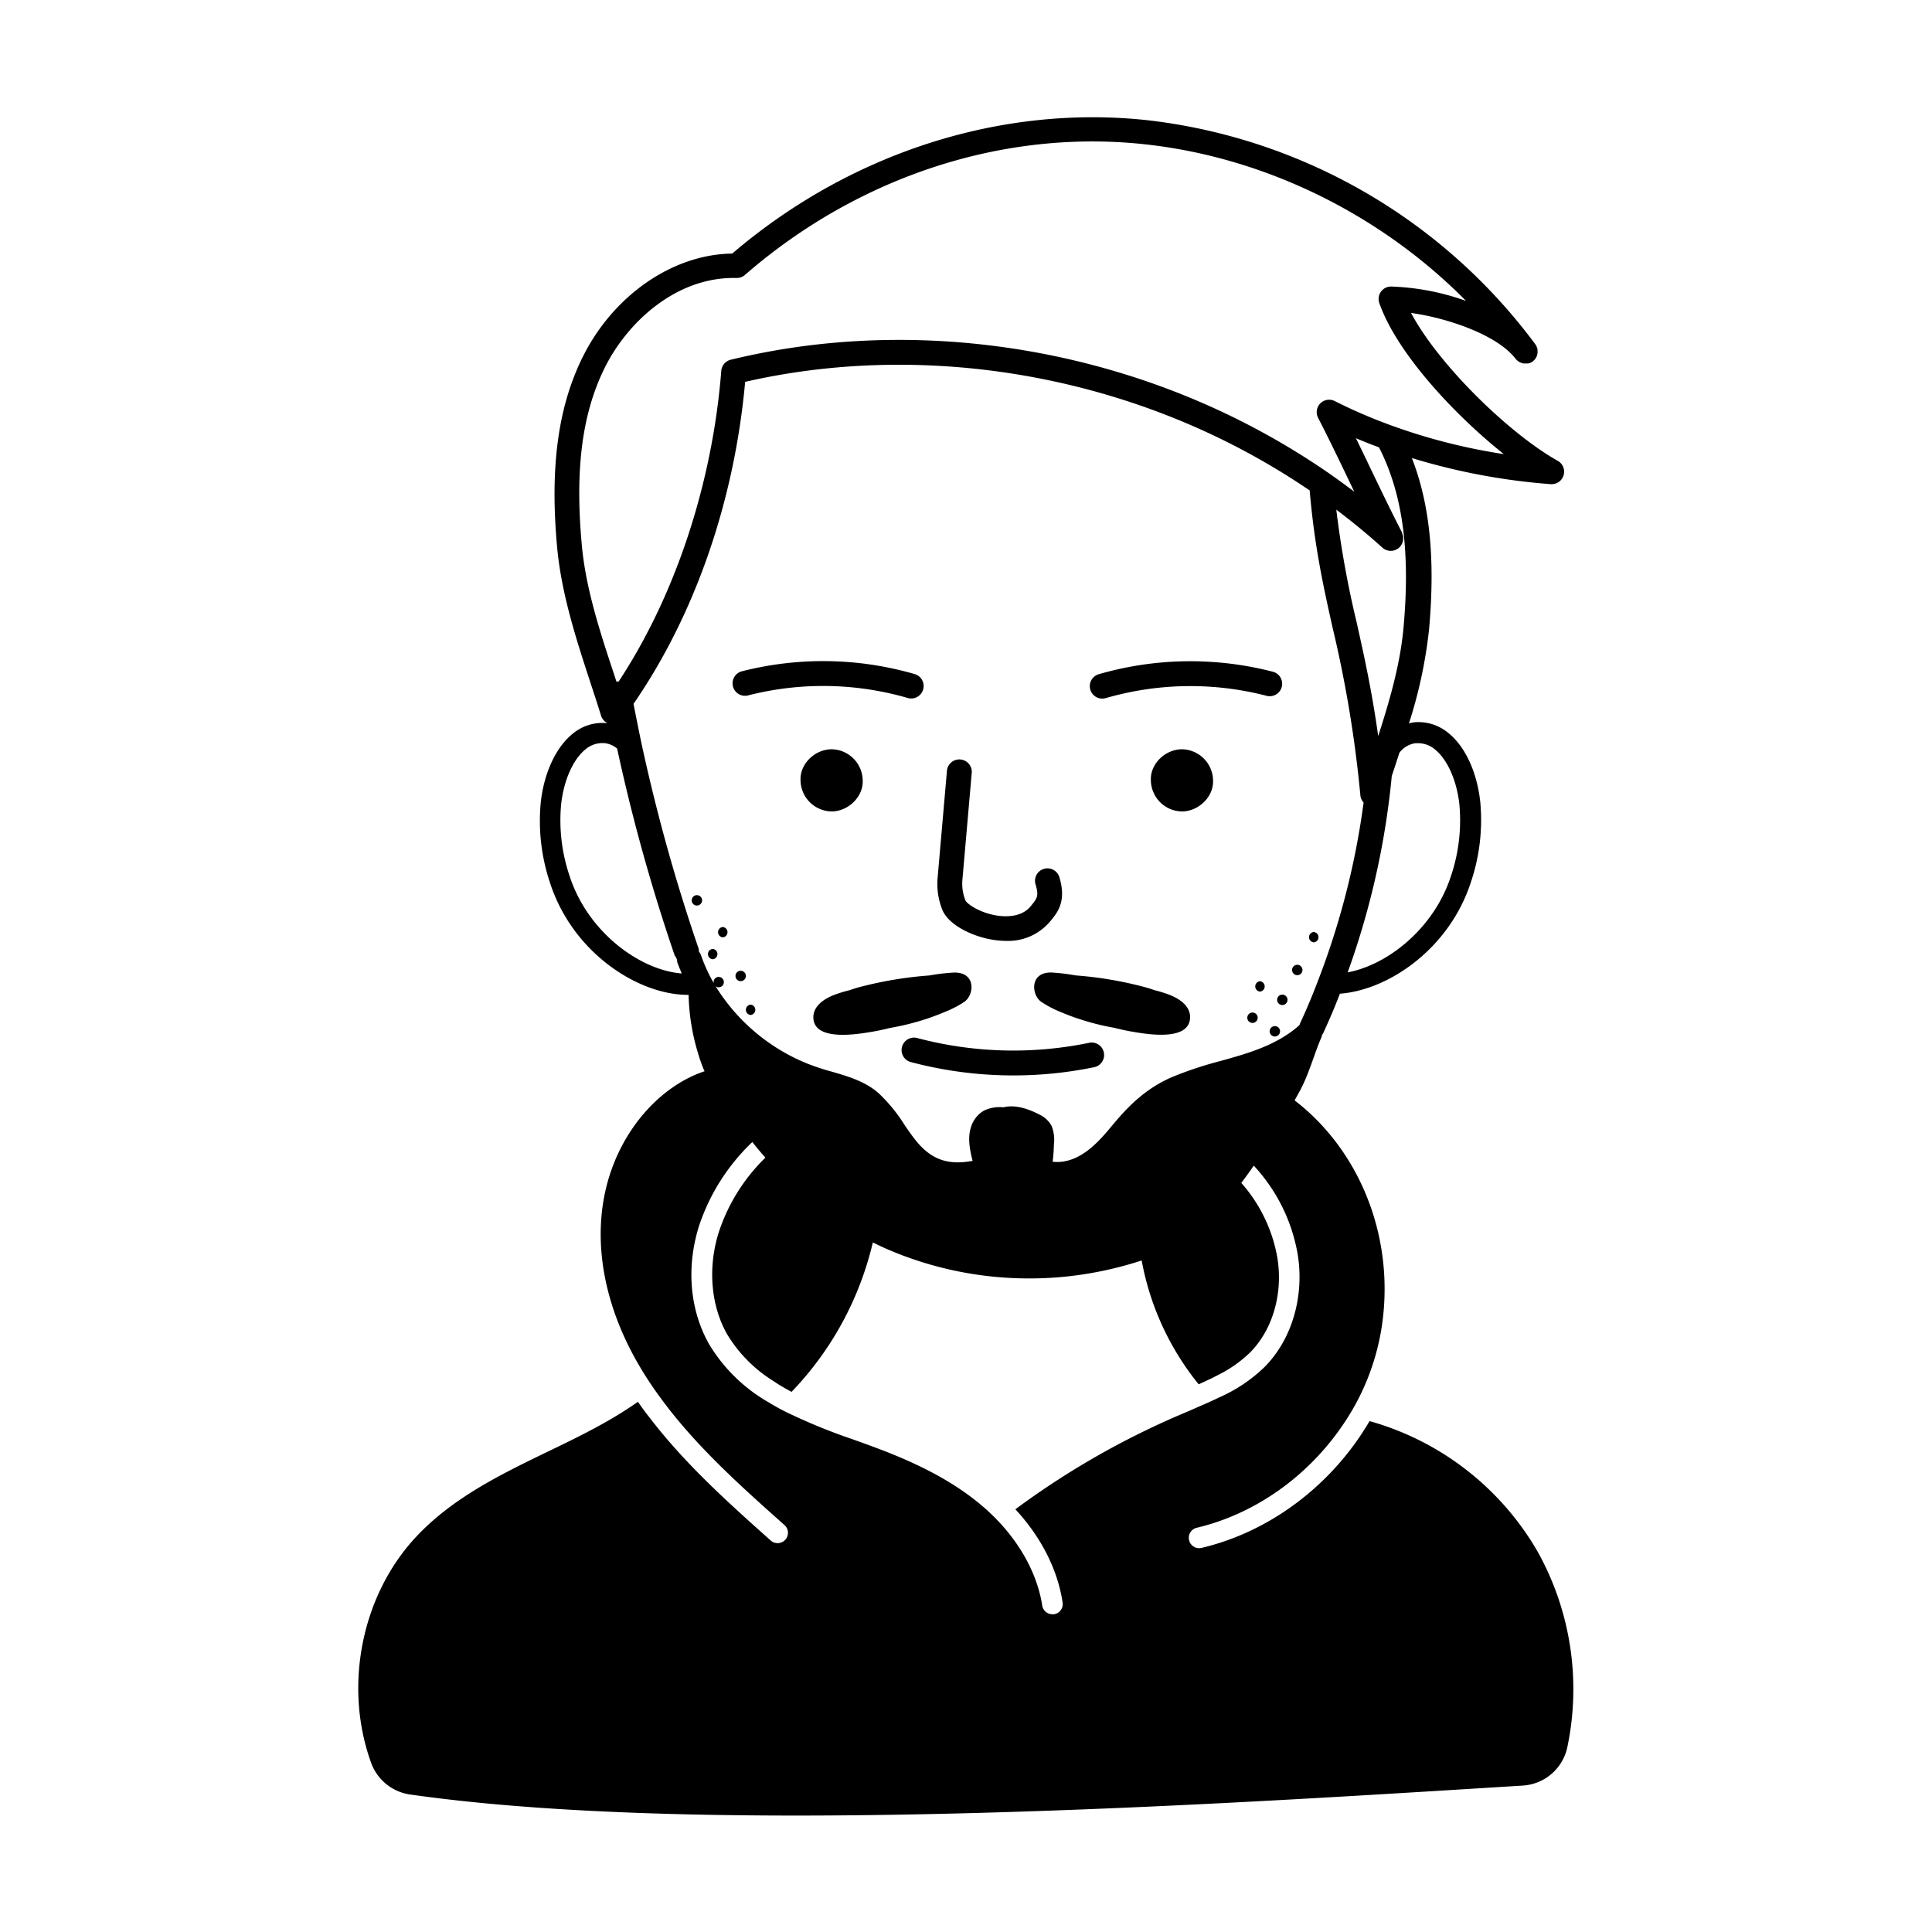 <svg xmlns="http://www.w3.org/2000/svg" id="Layer_1" data-name="Layer 1" viewBox="0 0 450 450"><path d="M358.2,361.5A65.7,65.7,0,0,0,319,331c-.42.72-.87,1.44-1.33,2.15-.14.21-.26.43-.4.64-.33.51-.68,1-1,1.48-8.86,12.7-22,21.87-36.43,25.27a2.64,2.64,0,0,1-.55.06,2.41,2.41,0,0,1-.56-4.75c13.77-3.25,26.36-12.25,34.54-24.7a55.15,55.15,0,0,0,8.38-21c3.58-20.72-4.31-41.69-20.11-53.85.39-.71.8-1.42,1.18-2.14l.09-.15c.35-.67.68-1.36,1-2.06.78-1.76,1.44-3.59,2.08-5.37.58-1.63,1.18-3.32,1.86-4.88a2.09,2.09,0,0,0,.17-.64,2.27,2.27,0,0,0,.3-.46c1.38-3,2.67-6,3.87-9.15,11.32-.83,25.54-10.47,30.55-26.1a45.23,45.23,0,0,0,2.15-18.48c-.72-6.93-3.5-13-7.44-16.14a10.85,10.85,0,0,0-8.08-2.48,9.76,9.76,0,0,0-1.1.24,109,109,0,0,0,4.68-21.85c1.48-16.39.19-29.21-4-39.95a148.86,148.86,0,0,0,32.36,6.08h.23a2.9,2.9,0,0,0,1.43-5.41C351.51,101,335.11,85,328.66,72.89,337.13,74.06,348.75,78,353,83.56l.17.18.21.22c.08.07.16.12.24.18s.14.11.22.15.19.09.28.14l.23.1.29.07a1.83,1.83,0,0,0,.25.06l.3,0h.25l.3,0,.25,0,.3-.1a2.34,2.34,0,0,0,.24-.09,1.91,1.91,0,0,0,.27-.16,2.25,2.25,0,0,0,.21-.12l0,0s0,0,0,0,.13-.12.19-.17l.22-.21c.06-.07.11-.15.16-.22l.17-.24c.05-.08.08-.16.12-.24l.12-.27.06-.24c0-.1.05-.2.07-.3a1.93,1.93,0,0,0,0-.24,1.71,1.71,0,0,0,0-.32,1.81,1.81,0,0,0,0-.23,1.64,1.64,0,0,0-.05-.32,1.55,1.55,0,0,0-.08-.23,1.54,1.54,0,0,0-.11-.3,1.71,1.71,0,0,0-.13-.23c-.05-.08-.09-.17-.15-.25l0,0h0a131.19,131.19,0,0,0-89.79-52.12c-34.27-3.88-69.67,7.42-97.26,31-14.08.18-28.09,10-35.14,24.73-5.53,11.55-7.32,25.45-5.64,43.73,1,10.77,4.41,21.28,7.74,31.45.85,2.59,1.7,5.17,2.49,7.73a2.93,2.93,0,0,0,1.49,1.74h-.05a10.82,10.82,0,0,0-8.06,2.47c-3.94,3.19-6.72,9.22-7.44,16.14a45.17,45.17,0,0,0,2.14,18.48c5.25,16.39,20.56,26.19,32.12,26.19h.19A49.94,49.94,0,0,0,162.49,245c.24.77.45,1.55.73,2.28v0c.19.57.41,1.12.67,1.76.07.16.15.31.22.47-10.68,3.59-19.59,14-22.81,26.65s-.78,26.94,6.74,40.45a84.49,84.49,0,0,0,5.82,9c8.14,11.15,18.71,20.57,28.94,29.68a2.41,2.41,0,0,1-3.21,3.59c-9.83-8.76-19.95-17.82-28.15-28.52-.49-.64-1-1.25-1.46-1.9v0c-.48-.64-.94-1.3-1.4-1.95-6.45,4.56-13.81,8.15-21,11.61-11,5.32-22.3,10.82-30.81,20-12.61,13.62-16.76,34.71-10.33,52.47a11.36,11.36,0,0,0,9.05,7.38c25.31,3.61,56.85,4.91,90,4.91,56.64,0,118-3.81,161.07-6.48l8.21-.51a11.31,11.31,0,0,0,10.29-8.93A65.85,65.85,0,0,0,358.2,361.5ZM147.56,163.94c14.29-20.73,23.49-47.22,26-75,37.61-8.6,79.19-3.13,114.42,15.11a169,169,0,0,1,17.07,10.18c1.1,12.93,3.15,22.15,5.31,31.85a281.53,281.53,0,0,1,6.5,39.2,2.86,2.86,0,0,0,.75,1.65,181.61,181.61,0,0,1-10.52,41.23c-1.29,3.42-2.71,6.82-4.22,10.08a2.3,2.3,0,0,0-.17.48l-.49.45-.29.26c-5.24,4.22-11.25,5.91-17.62,7.69a87,87,0,0,0-11.4,3.79c-6.29,2.75-10.31,7-13.72,11.08-3.07,3.71-7.72,9.29-14,8.6a40.37,40.37,0,0,0,.3-4.1,8.75,8.75,0,0,0-.52-4.19,6.14,6.14,0,0,0-2.8-2.67c-2.49-1.29-5.58-2.41-8.38-1.73-.09,0-.15,0-.25,0a8.48,8.48,0,0,0-4.28.75,6.55,6.55,0,0,0-2.71,2.9c-1.34,2.84-.74,5.93,0,8.85-.62.1-1.23.18-1.84.25-5,.49-8.53-1.19-11.88-5.63-.75-1-1.46-2-2.17-3.06a37.05,37.05,0,0,0-6.1-7.42c-3.1-2.68-7-3.83-10.85-4.94a55.38,55.38,0,0,1-5.59-1.84,44.93,44.93,0,0,1-21.45-18.07,1.14,1.14,0,0,0,.73.27,1.21,1.21,0,0,0,0-2.42,1.17,1.17,0,0,0-1.13,1.48,38.33,38.33,0,0,1-3-6.58,2.82,2.82,0,0,0-.46-.78,3.06,3.06,0,0,0-.14-.89,420.51,420.51,0,0,1-13.21-47.46C148.79,170.18,148.17,167.07,147.56,163.94Zm179.05-39.81c-2.52-4.89-4.91-9.86-7.22-14.67-1.16-2.43-2.35-4.9-3.57-7.39,1,.42,2,.83,3,1.23h0l0,0c.79.31,1.57.59,2.35.89.21.41.44.81.64,1.25,5,10.53,6.66,23.46,5.1,40.71-.78,8.66-3.29,17.21-5.9,25.29-1.5-10.7-3.3-18.77-5.06-26.65a229.83,229.83,0,0,1-4.7-26.08c3.74,2.82,7.34,5.78,10.75,8.86a2.9,2.9,0,0,0,4.52-3.47Zm3.12,49a6.1,6.1,0,0,1,4.51,1.44c2.92,2.36,5.1,7.3,5.69,12.9a40.5,40.5,0,0,1-1.95,16.5c-3.93,12.24-14.72,20.76-24.08,22.51a186.71,186.71,0,0,0,10.27-45.73q.9-2.68,1.78-5.42A5.68,5.68,0,0,1,329.73,173.1ZM135.51,126.89c-1.58-17.21,0-30.14,5.09-40.71,5.14-10.75,16.45-21.44,30.27-21.44h.65a2.83,2.83,0,0,0,2-.71C200,41,234.11,29.92,267.13,33.66,295,36.8,321.73,50.1,341.47,70.09A57.07,57.07,0,0,0,324,66.74a2.89,2.89,0,0,0-2.73,3.85c4.06,11.61,17.46,26,29,35.18a136.23,136.23,0,0,1-26-6.6c-1.09-.39-2.18-.81-3.34-1.26-3.43-1.35-6.83-2.87-10.12-4.53A2.89,2.89,0,0,0,307,97.3c2.52,4.89,4.91,9.86,7.21,14.67.41.85.82,1.71,1.24,2.57-1.87-1.42-3.76-2.8-5.69-4.14l-.24-.18A173.24,173.24,0,0,0,290.67,98.9h0c-37.09-19.2-81-24.71-120.47-15.11a2.9,2.9,0,0,0-2.2,2.59c-2.07,26.27-10.74,52.4-23.9,72.35a3.05,3.05,0,0,0-.52.05h0c-.18-.58-.37-1.16-.56-1.74C139.76,147.2,136.41,137,135.51,126.89Zm-2.87,77.05a40.31,40.31,0,0,1-1.95-16.5c.59-5.6,2.76-10.54,5.69-12.91a6.1,6.1,0,0,1,4.49-1.43,5.39,5.39,0,0,1,2.9,1.29.36.36,0,0,1,0,.1,428,428,0,0,0,13.4,48.12,2.22,2.22,0,0,1,.57,1.5c.32.87.68,1.75,1.06,2.63C149.14,226,136.88,217.19,132.64,203.94Zm50.57,125c-1.48-.73-2.83-1.48-4.11-2.27a38.41,38.41,0,0,1-13.92-13.55c-4.53-8-5.39-18-2.35-27.61A47.72,47.72,0,0,1,175.23,266l0,0,.41.51c.34.42.67.83,1,1.23l.06.07c.52.63,1.05,1.23,1.58,1.83A42.87,42.87,0,0,0,167.42,287c-2.59,8.19-1.87,17.07,1.94,23.77a32.67,32.67,0,0,0,10.72,10.86c.5.33,1,.66,1.53,1,.19.12.39.23.59.34.69.42,1.42.82,2.17,1.22a74.84,74.84,0,0,0,18.93-34.8c.95.47,1.92.93,2.92,1.38a83.21,83.21,0,0,0,33.57,7q3.56,0,7.13-.3a84.91,84.91,0,0,0,19-3.88,64.11,64.11,0,0,0,13.27,28.84c.77-.34,1.52-.69,2.27-1.05l.55-.25c.6-.28,1.12-.57,1.66-.85a29.57,29.57,0,0,0,7.53-5.29c5.29-5.35,7.7-13.85,6.3-22.16a35.46,35.46,0,0,0-8.38-17.31c.5-.66,1-1.32,1.48-2l.13-.18c.45-.61.86-1.23,1.3-1.84A40.42,40.42,0,0,1,302.23,292c1.65,9.81-1.27,19.91-7.63,26.34a35.83,35.83,0,0,1-10.51,7.09h0l-.13.06c-2.17,1.07-4.46,2-6.67,3l-1.86.79a190,190,0,0,0-38.93,22.26c6,6.47,9.86,14.08,11,21.71a2.39,2.39,0,0,1-2,2.74,2.31,2.31,0,0,1-.37,0,2.4,2.4,0,0,1-2.37-2c-1.14-7.4-5.24-14.85-11.54-21-.68-.66-1.35-1.3-2.06-1.9-6.07-5.27-13.81-9.59-24.4-13.6-2.08-.79-4.16-1.54-6.25-2.28A135.69,135.69,0,0,1,183.21,328.94Z"></path><path d="M306,219.49a1.21,1.21,0,0,0,0-2.41A1.21,1.21,0,0,0,306,219.49Z"></path><path d="M302.16,227.14a1.21,1.21,0,0,0,0-2.42A1.21,1.21,0,0,0,302.16,227.14Z"></path><path d="M298.68,234.09a1.21,1.21,0,0,0,0-2.42A1.21,1.21,0,0,0,298.68,234.09Z"></path><path d="M296.94,239a1.21,1.21,0,0,0,0,2.42A1.21,1.21,0,0,0,296.94,239Z"></path><path d="M293.47,228.55a1.21,1.21,0,0,0,0,2.41A1.21,1.21,0,0,0,293.47,228.55Z"></path><path d="M291.73,235.84a1.21,1.21,0,0,0,0,2.42A1.21,1.21,0,0,0,291.73,235.84Z"></path><path d="M275.3,174.52c-3.81,0-7.42,3.32-7.24,7.24A7.35,7.35,0,0,0,275.3,189c3.78,0,7.41-3.34,7.24-7.24A7.36,7.36,0,0,0,275.3,174.52Z"></path><path d="M272.17,231.63a29.45,29.45,0,0,0-3.27-1c-.66-.23-1.31-.45-2-.64a87.48,87.48,0,0,0-16.4-2.8,44.18,44.18,0,0,0-5.72-.68c-5,0-4.54,5.23-2.26,6.83a24,24,0,0,0,4.05,2.18c1.55.65,3.09,1.27,4.68,1.78a57,57,0,0,0,8.3,2.1c1.27.32,2.54.61,3.84.84,3.32.58,13.95,2.54,13.8-3.47C277.12,234.09,274.4,232.46,272.17,231.63Z"></path><path d="M220.49,235.53a24.62,24.62,0,0,0,4.12-2.18c2.31-1.6,2.81-6.83-2.3-6.83a45.61,45.61,0,0,0-5.8.68,90,90,0,0,0-16.64,2.8c-.68.19-1.34.41-2,.64a31.85,31.85,0,0,0-3.33,1c-2.26.83-5,2.46-5.09,5.15-.17,6,10.61,4.05,14,3.47,1.32-.23,2.61-.52,3.89-.84a58.36,58.36,0,0,0,8.43-2.1C217.36,236.8,218.94,236.18,220.49,235.53Z"></path><path d="M200.94,181.76a7.36,7.36,0,0,0-7.24-7.24c-3.79,0-7.42,3.32-7.24,7.24A7.36,7.36,0,0,0,193.7,189C197.48,189,201.11,185.66,200.94,181.76Z"></path><path d="M174.83,234a1.21,1.21,0,0,0,0,2.41A1.21,1.21,0,0,0,174.83,234Z"></path><path d="M172.52,226.11a1.21,1.21,0,0,0,0,2.42A1.21,1.21,0,0,0,172.52,226.11Z"></path><path d="M168.35,218.33a1.21,1.21,0,0,0,0-2.41A1.21,1.21,0,0,0,168.35,218.33Z"></path><path d="M166,223.43a1.21,1.21,0,0,0,0-2.41A1.21,1.21,0,0,0,166,223.43Z"></path><path d="M162.32,210.92a1.21,1.21,0,0,0,0-2.42A1.21,1.21,0,0,0,162.32,210.92Z"></path><path d="M174.13,162a70.76,70.76,0,0,1,37.32.58,3.21,3.21,0,0,0,.8.11,2.9,2.9,0,0,0,.81-5.68,76.65,76.65,0,0,0-40.38-.62,2.9,2.9,0,0,0,1.45,5.61Z"></path><path d="M256.72,162.72a3.22,3.22,0,0,0,.81-.11,70.83,70.83,0,0,1,37.34-.58,2.9,2.9,0,1,0,1.44-5.61,76.72,76.72,0,0,0-40.4.62,2.9,2.9,0,0,0,.81,5.68Z"></path><path d="M231.44,218.92a19.48,19.48,0,0,0,2.89.23,12.77,12.77,0,0,0,10.11-4.35l.13-.15c1.73-2.07,3.89-4.65,2.18-10.34A2.9,2.9,0,0,0,241.2,206c.82,2.7.38,3.22-1.07,5l-.12.15c-2.09,2.48-5.63,2.4-7.54,2.14-4.22-.59-7.25-2.77-7.6-3.56a10.5,10.5,0,0,1-.69-5l2.14-24.54a2.9,2.9,0,1,0-5.77-.5l-2.14,24.54a16.26,16.26,0,0,0,1.12,7.79C221.08,215.57,226.7,218.21,231.44,218.92Z"></path><path d="M253.68,242.89a87.34,87.34,0,0,1-40.19-1.15,2.9,2.9,0,0,0-1.51,5.59,93.19,93.19,0,0,0,42.88,1.24,2.9,2.9,0,0,0-1.18-5.68Z"></path></svg>